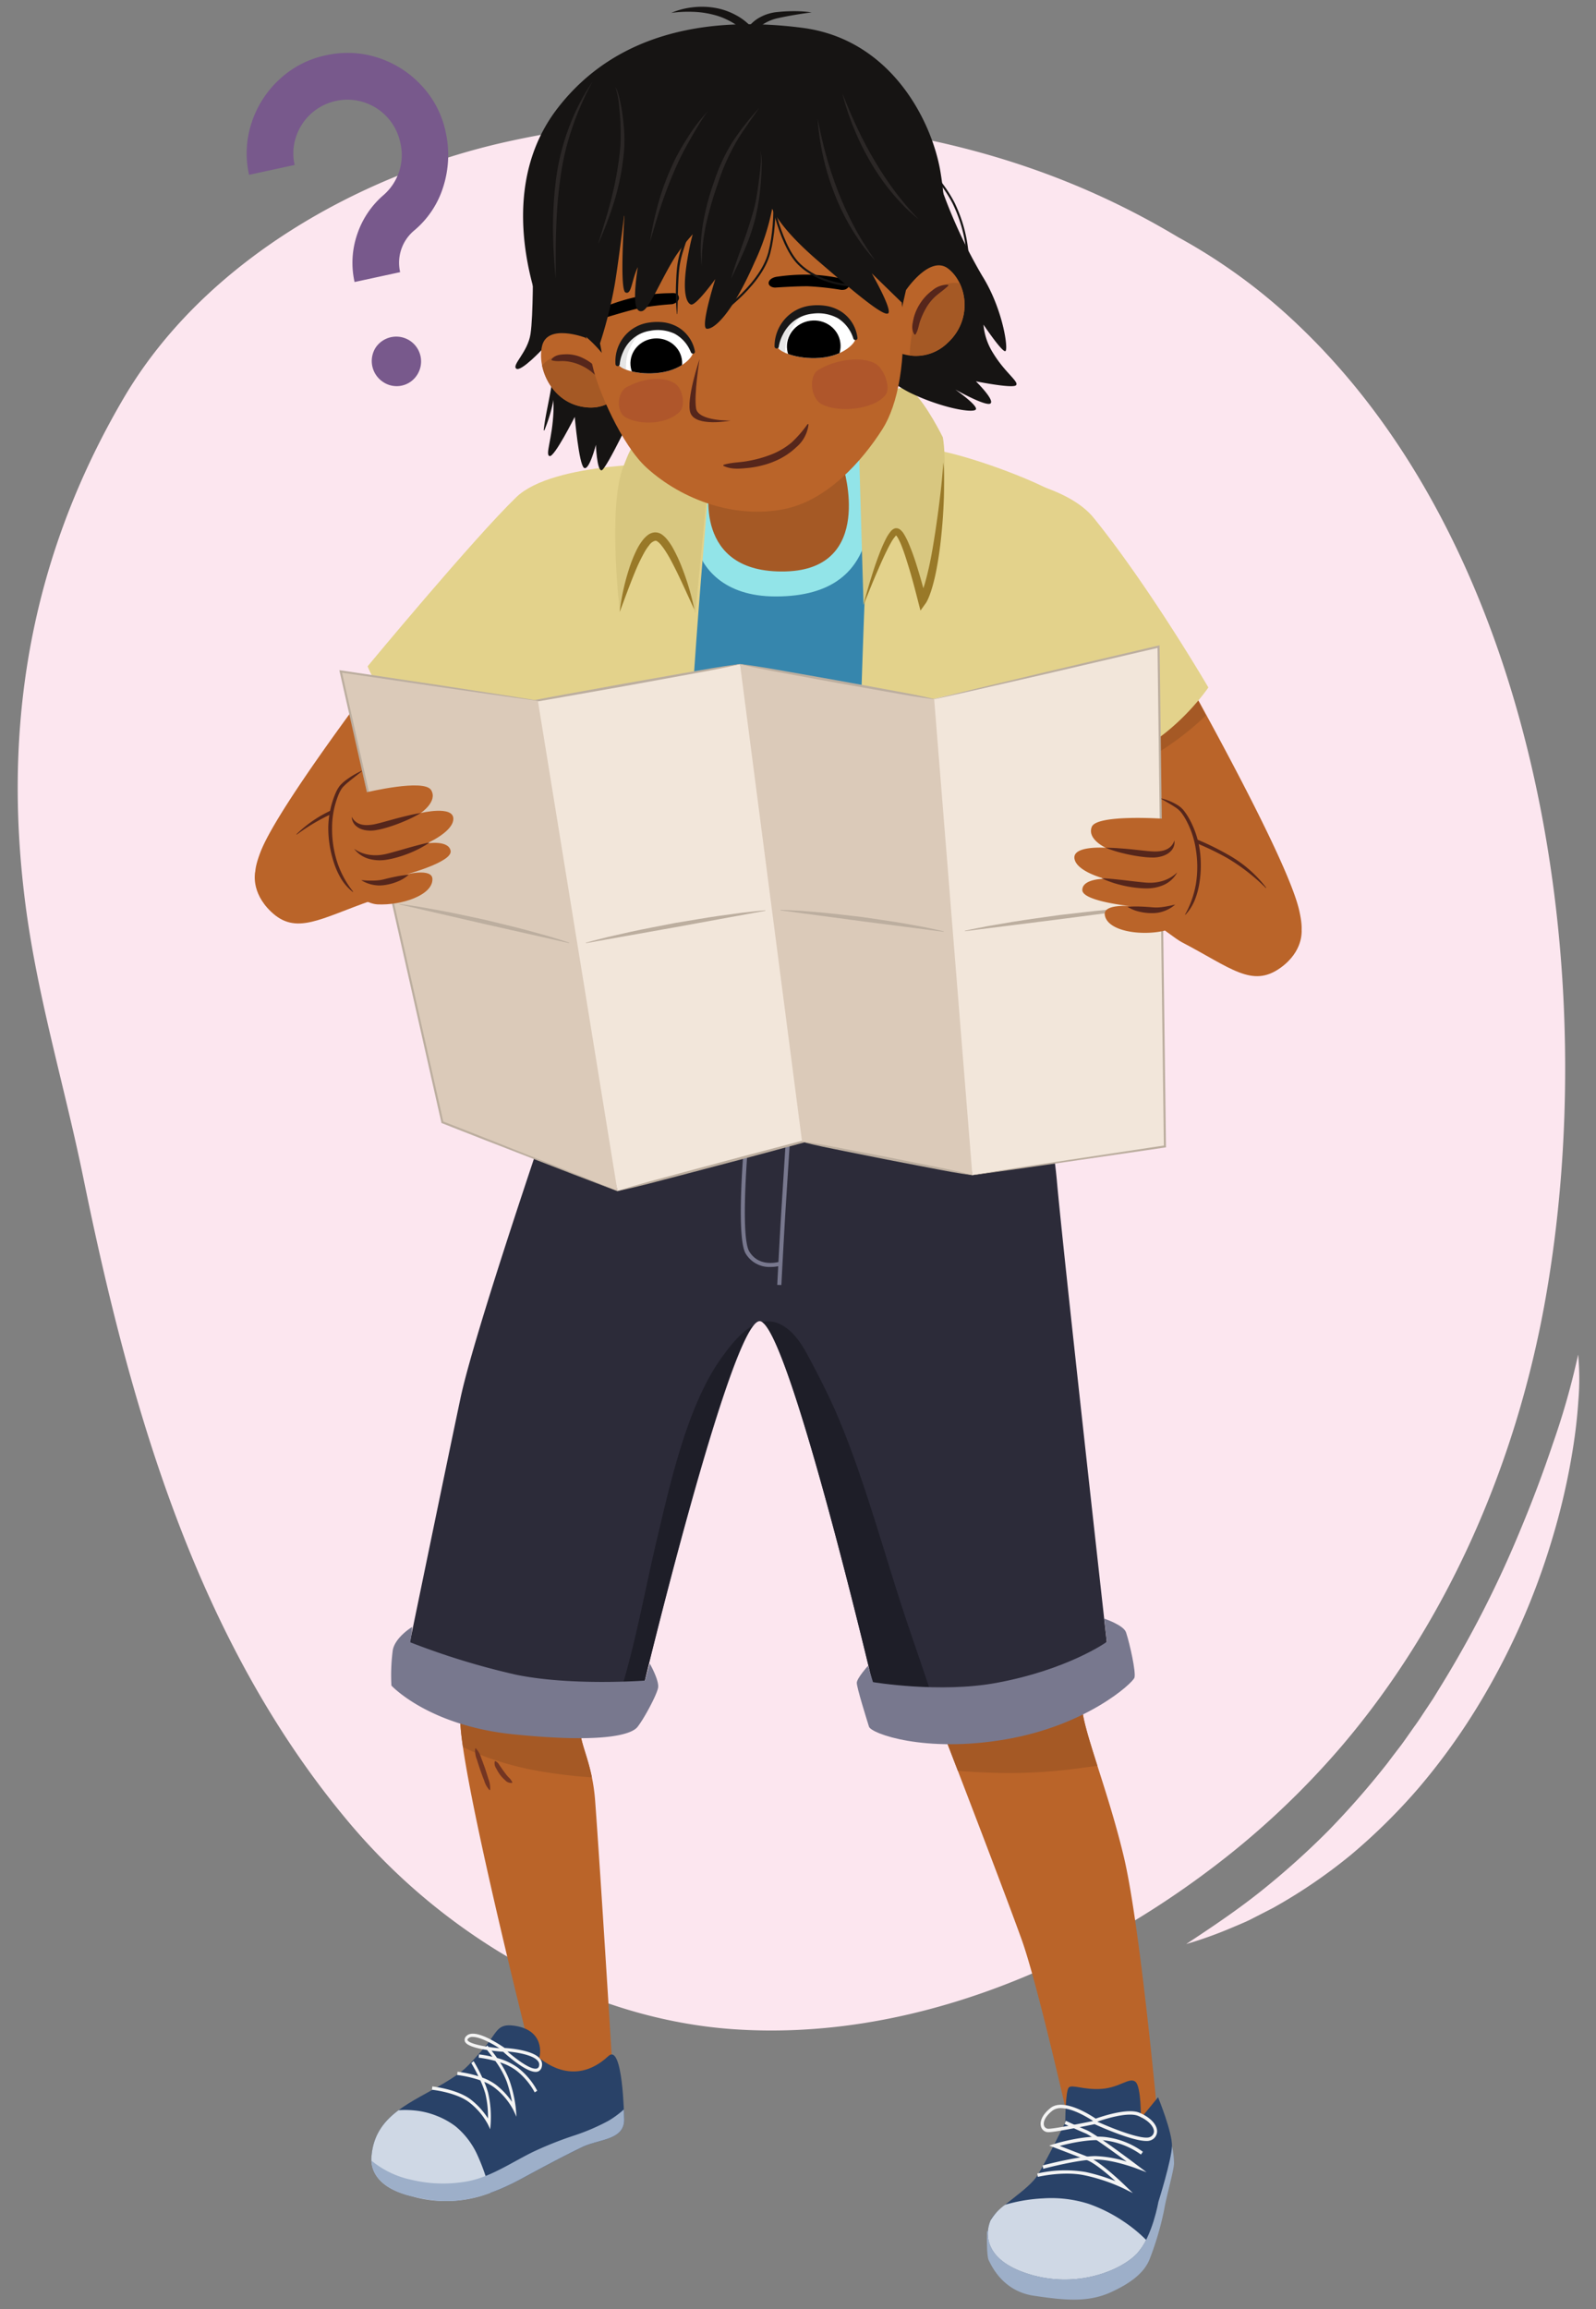 <svg xmlns="http://www.w3.org/2000/svg" xmlns:xlink="http://www.w3.org/1999/xlink" width="380" height="549.662" viewBox="0 0 380 549.662">
  <rect x="0" y="0" width="380" height="549.662" fill="#808080" stroke="none"/>
  <defs>
    <clipPath id="a">
      <path d="M203.662,80.485a8.771,8.771,0,0,0-9.594-6.789c-6.416.491-8.92,4.6-8.906,8.849,0,1.007,4.419,3.08,10.084,2.64S203.844,81.524,203.662,80.485Z" fill="#fff"/>
    </clipPath>
    <clipPath id="b">
      <path d="M164.965,83.727a8.559,8.559,0,0,0-9.678-5.992c-6.145.826-8.29,4.911-8,8.994.069.968,4.455,2.715,9.881,1.979S165.208,84.715,164.965,83.727Z" fill="#fff"/>
    </clipPath>
  </defs>
  <path d="M118.785,464.565c17.172,10.488,36.418,17.18,56.216,18.493,40.5,2.686,81.164-13.871,113.41-38.27a196.633,196.633,0,0,0,30.934-29.035c25.324-29.661,41.694-67.387,48.634-106.613,13.463-76.1-.969-175.979-58.137-231.035a135.455,135.455,0,0,0-29.366-21.662,187.019,187.019,0,0,0-35.755-16.63c-38.64-13.271-84.647-14.84-124.186-6.042-34.767,7.735-72,28.4-91.126,61.049C8.611,130.33.939,168.47,5.479,210.391q.135,1.238.28,2.472c2.721,23.169,9.469,44.943,14.088,67.536C31.031,335.1,46.8,390.521,82.9,433.594A147.251,147.251,0,0,0,118.785,464.565Z" fill="#fce6ef"/>
  <g>
    <g>
      <g>
        <path d="M67.689,216.188c5.581,5.462,9.81,1.764,19.048-4.544a114.408,114.408,0,0,0,20.47-18.374l23.419-32.3-18.76-28.545s-44.139,55.484-49.855,70.42C58.822,211.182,62.109,210.727,67.689,216.188Z" fill="#ba6429"/>
        <path d="M116.056,181.148c-1.316-.761-7.042-.46-8.3-1.338-7.854-5.461-13.391-19.6-14.27-23.453,13.748-19.146,28-36.128,28-36.128l17.895,27.229-23.232,33.589Z" fill="#a55925"/>
      </g>
      <path d="M97.316,195.3s-31.749,2.468-32.927,5.059c-1.546,3.4-3.614,7.211-3.614,7.211s-1.166,4.711,3.714,9.406c6,5.771,11.683,1.682,24.175-2.683,2.626-.917,17.794-9.8,17.794-9.8Z" fill="#ba6429"/>
      <path d="M114.646,184.255a73.818,73.818,0,0,1-11.291,3.135L91.9,189.757a65.723,65.723,0,0,0-11.16,3.2,47.279,47.279,0,0,0-10.081,5.708l-.072-.084a29.506,29.506,0,0,1,9.853-6.354,66.606,66.606,0,0,1,11.27-3.352c3.827-.808,7.669-1.473,11.483-2.261s7.583-1.713,11.423-2.463Z" fill="#56261b"/>
      <g>
        <g>
          <path d="M124.3,307.152s-15.7,87.154-14.667,103.51,17.694,81.782,17.694,81.782,2.844,6.261,8.631,5.3a20.05,20.05,0,0,0,9.887-5.143s-2.89-47.124-4.149-63.994c-.621-8.33-3.273-12.815-3.47-16.018-.384-6.264,29.96-97.729,29.96-97.729Z" fill="#ba6429"/>
          <path d="M110.226,415.866a58.89,58.89,0,0,0,5.846,2.488,74.4,74.4,0,0,0,12.592,3.288,121.022,121.022,0,0,0,12.269,1.445c-1.017-4.954-2.555-8.092-2.7-10.5-.384-6.264,29.96-97.729,29.96-97.729l-43.886-7.7s-15.7,87.154-14.667,103.51C109.725,412.059,109.929,413.823,110.226,415.866Z" fill="#a55925"/>
        </g>
        <g>
          <path d="M194.8,317.673s25.056,82.571,30.5,96.672c3.72,9.641,13.878,36.06,17.922,47.257s12.151,47.635,12.151,47.635a9.434,9.434,0,0,0,9.575,3.789c6.217-1.317,10.729-8.563,10.729-8.563s-4.174-45.938-8.084-62.406-10.111-31.045-9.977-36.314-13.664-89.775-13.664-89.775Z" fill="#ba6429"/>
          <path d="M228.063,421.531c3.419.261,6.844.446,10.276.5a121.735,121.735,0,0,0,18.653-1.125c1.431-.2,2.863-.384,4.295-.572-2.122-6.665-3.744-11.873-3.675-14.594.134-5.27-13.664-89.775-13.664-89.775l-49.149,1.7s25.056,82.571,30.5,96.672C226.01,416.2,226.963,418.669,228.063,421.531Z" fill="#a55925"/>
          <path d="M113.277,416.163a5.529,5.529,0,0,1,1.3,2.327c.327.813.617,1.637.913,2.46.272.831.547,1.661.791,2.5a5.84,5.84,0,0,1,.416,2.631l-.139.048a5.848,5.848,0,0,1-1.291-2.33c-.326-.812-.62-1.635-.917-2.458-.274-.83-.553-1.659-.8-2.5a5.543,5.543,0,0,1-.412-2.633Z" fill="#733522"/>
          <path d="M117.933,419.222c.672.283.853.781,1.169,1.22s.6.885.925,1.3a14.279,14.279,0,0,0,.966,1.226,3.9,3.9,0,0,1,.988,1.293l-.064.132a1.932,1.932,0,0,1-1.67-.655,7.938,7.938,0,0,1-1.19-1.28,10.172,10.172,0,0,1-.889-1.468,2.192,2.192,0,0,1-.369-1.708Z" fill="#733522"/>
        </g>
        <g>
          <path d="M105.828,495.809c4.665-2.815,5.151-3.523,8.957-7.774,3.708-4.14,3.329-6.461,7.7-5.83,7.274,1.046,6.185,7.06,5.878,7.634.208.022,7.921,7.556,16.485-.406,3.456-3.219,3.746,14.522,3.761,14.835.215,5.241-5.88,4.818-10.086,6.865-5.178,2.527-9.3,4.756-14.31,7.463-12.594,6.811-19.692,5.729-26.021,4.247-11.389-2.667-9.674-9.573-9.677-10.1C89.6,503.284,98.029,500.511,105.828,495.809Z" fill="#294268"/>
          <path d="M113.8,513.287a19,19,0,0,0-5.337-7.138,18.76,18.76,0,0,0-4.34-2.438,19.2,19.2,0,0,0-4.557-1.238,23.042,23.042,0,0,0-4.674-.16c-3.339,2.494-5.825,5.582-6.385,10.426,0,.531-1.712,7.438,9.677,10.1a29.421,29.421,0,0,0,18.557-.855A48.329,48.329,0,0,0,113.8,513.287Z" fill="#cfd8e5"/>
          <path d="M148.533,502.131a22.062,22.062,0,0,1-3.7,2.721,50.4,50.4,0,0,1-8.638,3.651,86.693,86.693,0,0,0-9.245,3.712c-5.157,2.515-10.046,5.975-15.628,7.02a32.422,32.422,0,0,1-13.368-.36,22.18,22.18,0,0,1-9.52-4.562c.1,2.327,1.393,6.571,9.759,8.53,6.329,1.482,13.427,2.564,26.021-4.247,5.008-2.707,9.132-4.936,14.31-7.463,4.206-2.047,10.3-1.624,10.086-6.865C148.6,504.2,148.586,503.372,148.533,502.131Z" fill="#9dafc9"/>
          <path d="M128.731,490.28c-1.465-2.315-7.715-2.73-8.568-2.776a31.725,31.725,0,0,0-3.751-2.237c-2.805-1.387-4.656-1.543-5.5-.464a1.128,1.128,0,0,0-.237,1.1c.364,1.073,2.928,1.716,5.3,2.085.309.377.754.936,1.255,1.611a27.176,27.176,0,0,0-3.178-.572l-.08.776a27.883,27.883,0,0,1,3.976.792,21.728,21.728,0,0,1,2.714,4.944,32.4,32.4,0,0,1,1.235,4.784,17.9,17.9,0,0,0-3.748-4.009,12.592,12.592,0,0,0-3.309-1.763c-.967-2.087-2-3.809-2.068-3.918l-.559.457c.014.023.831,1.382,1.687,3.134a27.416,27.416,0,0,0-4.968-1.069l-.08.775a27.392,27.392,0,0,1,5.511,1.275,22.352,22.352,0,0,1,1.186,3.139,22.766,22.766,0,0,1,.634,5.926,17.8,17.8,0,0,0-4.034-4.448c-3.2-2.5-8.973-3.133-9.217-3.159l-.081.775c.059.006,5.848.638,8.907,3.032a16.485,16.485,0,0,1,4.422,5.235l.54,1.14.1-1.312a25.456,25.456,0,0,0-.622-7.445,21.089,21.089,0,0,0-.9-2.521,10.915,10.915,0,0,1,2.467,1.395,16.485,16.485,0,0,1,4.423,5.235l.793,1.675-.158-1.916a30.521,30.521,0,0,0-1.523-6.72,20.3,20.3,0,0,0-2.243-4.307,12.912,12.912,0,0,1,3.828,1.906,16.49,16.49,0,0,1,4.423,5.235l.6-.387a16.9,16.9,0,0,0-4.628-5.5,14.834,14.834,0,0,0-4.928-2.3c-.474-.671-.929-1.27-1.309-1.753,1.2.155,2.245.239,2.765.275.846.777,5.324,4.784,7.723,4.784a1.622,1.622,0,0,0,.594-.1A1.524,1.524,0,0,0,129,491.94,2.105,2.105,0,0,0,128.731,490.28Zm-12.424-3.033c-.164-.2-.269-.318-.293-.345l-.228.263c-2.391-.4-4.277-.96-4.483-1.565-.01-.03-.036-.108.1-.284a1.389,1.389,0,0,1,1.153-.446c1.611,0,4.284,1.357,6.335,2.687C118.013,487.478,117.136,487.372,116.307,487.247Zm12.041,4.511a.755.755,0,0,1-.444.6c-1.409.554-5.123-2.314-7.085-4.026,2.25.192,6.369.851,7.361,2.42A1.264,1.264,0,0,1,128.348,491.758Z" fill="#f4f4f4"/>
        </g>
        <g>
          <path d="M235.01,531.167s-.17,5.767.406,6.876,3.234,7.321,10.71,8.43,13,1.652,18.495-.888c4.321-2,7.843-4.436,9.165-7.985a72.238,72.238,0,0,0,3.385-11.535c.5-3.106,2.305-9.317,2.357-11.091a19.642,19.642,0,0,0-.488-4.1Z" fill="#9dafc9"/>
          <path d="M253.636,505.214s.02-7.542.854-8.319,3.634.666,7.906.333,6.579-2.884,7.964-1.664,1.266,8.651,1.266,8.651l4.105-4.991s3.408,8.319,3.309,11.646-3.235,13.274-3.235,13.274-1.387,8.021-4.853,12.014-13.955,8.651-25.424,5.324-10.969-9.982-9.663-12.977,8.936-7.062,11.175-10.722S253.636,505.214,253.636,505.214Z" fill="#294268"/>
          <path d="M267.428,528.731a35.909,35.909,0,0,0-8.292-4.149,29.292,29.292,0,0,0-10.754-1.284,38.928,38.928,0,0,0-9.057,1.512,12.419,12.419,0,0,0-3.46,3.7c-1.306,3-1.807,9.649,9.663,12.977s21.957-1.331,25.424-5.324a14.689,14.689,0,0,0,1.934-2.977A34.559,34.559,0,0,0,267.428,528.731Z" fill="#cfd8e5"/>
          <g>
            <path d="M269.731,522.039l-2.3-1.148a42.851,42.851,0,0,0-9.163-3.077c-5.108-1.081-11.1.352-11.157.366l-.139-.794a29.653,29.653,0,0,1,11.461-.372,44.483,44.483,0,0,1,7.16,2.191c-1.9-1.713-4.9-4.261-6.666-4.957-2.774-1.1-7.97-3.084-8.022-3.1l-1.1-.419,1.137-.357c.321-.1,7.922-2.457,12.994-1.564a18.822,18.822,0,0,1,8.179,3.4l-.46.657a18.5,18.5,0,0,0-7.86-3.254c-3.752-.659-9.124.576-11.482,1.206,1.7.653,4.906,1.886,6.884,2.667,2.84,1.122,8.41,6.5,8.646,6.73Z" fill="#f4f4f4"/>
            <path d="M272.99,517.084l-2.613-.985c-.054-.021-5.478-2.049-9.56-2.049-4.1,0-12.342,2.185-12.424,2.206l-.155-.79c.342-.091,8.411-2.23,12.6-2.23a28.239,28.239,0,0,1,7.431,1.309c-2.977-2.2-8.354-6.117-9.837-6.732-2.123-.88-4.929-2.212-4.957-2.225l.316-.749c.028.014,2.819,1.338,4.925,2.212,2.154.893,11.607,8.022,12.008,8.325Z" fill="#f4f4f4"/>
            <path d="M272.953,509.636c-3.413,0-10.988-3.386-12.333-4-1.1.228-9.287,1.907-10.976,1.907a1.789,1.789,0,0,1-1.791-1.363c-.365-1.34.488-2.985,2.281-4.4,3.134-2.472,9.646,1.787,10.746,2.541,1.155-.418,7.527-2.621,10.409-1.411,2.547,1.068,4.2,2.8,4.208,4.42a2.3,2.3,0,0,1-1.4,2.1A2.61,2.61,0,0,1,272.953,509.636Zm-11.692-4.6c4.36,1.967,10.994,4.441,12.544,3.654a1.468,1.468,0,0,0,.947-1.328c-.006-1.056-1.168-2.607-3.749-3.691C268.5,502.622,262.705,504.529,261.261,505.036Zm-8.664-3.219a3.214,3.214,0,0,0-2.04.618c-1.784,1.408-2.2,2.726-1.989,3.491a1.072,1.072,0,0,0,1.1.8c1.514,0,8.915-1.5,10.6-1.845C259.138,504.136,255.4,501.817,252.6,501.817Z" fill="#f4f4f4"/>
          </g>
        </g>
        <path d="M136.168,249.246s-22.708,65.46-26.553,83.689-12.69,61.214-12.69,61.214,9.836,7.457,28.2,9.114,27.611,0,27.611,0,21.556-89.594,28.227-88.765S208,401.606,208,401.606s12.369,6.629,29.217,2.486,26.3-13.258,26.3-13.258-10.646-95.186-11.911-110.1a128.8,128.8,0,0,0-5.924-28.173s-35.3,5.8-65.4,4.972S136.168,249.246,136.168,249.246Z" fill="#2c2b39"/>
        <path d="M215.517,384.822c-5.225-15.7-10.747-36.524-17.755-51.478-1.716-3.663-3.564-7.246-5.483-10.8-1.558-2.883-3.536-5.873-6.522-7.322a6.4,6.4,0,0,0-4.306-.527C188.57,319.065,208,401.606,208,401.606a39.876,39.876,0,0,0,14.4,3.7C220.206,398.422,217.777,391.613,215.517,384.822Z" fill="#1e1e28"/>
        <path d="M171.734,323.289c-8.112,11.287-12.207,29.973-15.4,43.472-2.919,12.35-5.1,24.94-8.925,37.039a51.768,51.768,0,0,0,5.323-.537s18.715-78.449,26.665-87.785C176.271,317.138,173.622,320.661,171.734,323.289Z" fill="#1e1e28"/>
        <path d="M98.134,387.275s-4,2.389-4.611,5.493a45.379,45.379,0,0,0-.325,8.47s8.75,9.532,29.061,11.6,27.915.3,29.538-1.773,4.535-7.538,4.883-9.275-1.979-5.8-1.979-5.8l-1.134,4.051s-17.433,1.327-30.676-1.388a175.912,175.912,0,0,1-25.228-7.727A32.781,32.781,0,0,0,98.134,387.275Z" fill="#78788e"/>
        <path d="M206.655,396.542l1.2,3.867s15.811,2.681,29.373.184c17.006-3.13,26.3-9.759,26.3-9.759l-.593-5.524s4.6,1.522,5.172,3.267c.906,2.754,2.4,9.482,2,10.771s-11.4,11.373-30.638,14.687-32.057-1.367-32.57-3.025-2.934-9.342-2.9-10.447S206.655,396.542,206.655,396.542Z" fill="#78788e"/>
        <path d="M187.528,264.644l-1.416,22.332c-.26,4.108-.556,9.472-.768,13.434-.952.236-4.854.95-6.943-2.509-2.444-4.049.055-30.7.433-32.905l-.971-.138c-.226,1.315-3.013,29.085-.311,33.56a6.573,6.573,0,0,0,5.916,3.169,9.462,9.462,0,0,0,1.823-.178c-.138,2.607-.23,4.4-.232,4.449l.984.023c.006-.114.587-11.514,1.053-18.87l1.416-22.332Z" fill="#78788e"/>
      </g>
      <g>
        <path d="M301.8,229.148c-6.312,4.6-9.961.327-18.191-7.251a114.4,114.4,0,0,1-17.6-21.141l-18.5-35.342L270.2,139.882s35.651,61.283,39.148,76.889C311.3,225.476,308.114,224.55,301.8,229.148Z" fill="#ba6429"/>
        <path d="M259.011,187.482c1.412-.563,2.492-.561,3.868-1.248,8.561-4.267,17.01-8.914,24.21-15.9C276.254,149.4,262.5,126.251,262.5,126.251l-21.689,24.522,18.131,36.6Z" fill="#a55925"/>
      </g>
      <path d="M160.329,110.381s-28.543-.611-37.424,7.987c-10.228,9.9-35.369,40.23-35.369,40.23s1.408,4.7,9.758,13.635c5.549,5.935,24.414,8.915,24.414,8.915s21.865-24.843,26.461-33.392C157.178,131,160.329,110.381,160.329,110.381Z" fill="#e3d28b"/>
      <path d="M227.017,111.967s25.072,1.036,33.4,11.326c13.413,16.578,27.29,40.352,27.29,40.352s-6.675,9.933-17.179,15.336a101.541,101.541,0,0,1-15.963,6.514s-11.708-29.113-16.947-41.9A269.46,269.46,0,0,1,227.017,111.967Z" fill="#e3d28b"/>
      <g>
        <path d="M158.8,116.24s-10.97,30.343-15.016,54.23-5.986,78.793-5.986,78.793-6.541,9.554,8.855,14.871c18.714,6.463,41.8,6.188,49.251,5.849,11.675-.532,30.056-3.773,41.929-10.1,12.966-6.912,10.034-11.17,10.034-11.17s-12.421-110.868-15.518-120.552-21.838-28.7-21.838-28.7Z" fill="#3686ad"/>
        <g>
          <path d="M165.76,130.02c1.455,5.019,6.36,11.962,18.917,11.962,13.448,0,20.057-5.918,22-15.614,2.2-10.954-.918-21.25-10.8-22.163-7.638-.7-16.061-1.961-24.986,5.931S164.3,125,165.76,130.02Z" fill="#92e4e8"/>
          <path d="M168.957,115.559s-4.214,21.067,18.112,20.464c21.324-.575,13.731-24.759,13.731-24.759Z" fill="#a55925"/>
        </g>
        <path d="M141.672,120.766s-9.2,60.709-16.594,113.941c-2.765,19.912-7.422,23.909-7.422,23.909s-1.906,4.717,10.188,8.347c13.312,4,29.868,4.978,29.868,4.978s4.425-32.256,5.531-72.633c1.043-38.062,6.6-95.1,6.6-95.1Z" fill="#e3d28b"/>
        <g>
          <path d="M156.844,102.365c-6.213,3.722-5.831,2.011-8.436,8.718-3.79,9.759-.828,34.533-.828,34.533s3.712-18.3,8.586-17.834,9.379,18.352,9.379,18.352l3.706-37.93S163.057,98.643,156.844,102.365Z" fill="#d8c780"/>
          <path d="M147.548,145.666a53.045,53.045,0,0,1,2.155-10.022,33.265,33.265,0,0,1,1.926-4.842,13.9,13.9,0,0,1,1.46-2.3,6.49,6.49,0,0,1,1.059-1.065,3.171,3.171,0,0,1,1.664-.7,2.76,2.76,0,0,1,1.837.537,6.069,6.069,0,0,1,1.106,1.041,13.775,13.775,0,0,1,1.52,2.247,37.03,37.03,0,0,1,2.17,4.717,60.243,60.243,0,0,1,2.88,9.829c-1.443-3.093-2.813-6.192-4.29-9.211-.757-1.5-1.5-3-2.374-4.381a15.837,15.837,0,0,0-1.379-1.928,4.152,4.152,0,0,0-.749-.69.749.749,0,0,0-.545-.176,2.558,2.558,0,0,0-1.384,1.017,12.733,12.733,0,0,0-1.3,1.963,43.066,43.066,0,0,0-2.128,4.484C149.9,139.286,148.753,142.471,147.548,145.666Z" fill="#997928"/>
        </g>
        <g>
          <g>
            <path d="M207.015,115.547s-3.536,75-2.691,106.169c1.143,42.179.955,52.99.955,52.99s20.446-2.9,31.889-5.885c9.079-2.369,12.847-9.525,20.821-10.411,0,0,2.879-.886-3.686-21.4-7.04-22-3.883-47.641-4.167-67.455-.256-17.849,6.832-45.851,2.711-51-1.859-2.323-18.7-9.133-28.94-11.213a54.324,54.324,0,0,0-15.862-.4Z" fill="#e3d28b"/>
            <polygon points="207.783 169.733 240.269 166.49 241.377 171.806 225.376 177.976 207.621 175.464 207.783 169.733" fill="#c4b470"/>
          </g>
          <g>
            <path d="M205.6,143.994s5.306-17.839,7.876-17.44,6.119,16.489,6.119,16.489,4.044-12.437,4.928-22.883c.977-11.568-.051-16.092-.051-16.092s-3.86-7.83-7.055-10.7-7.784.973-10.7,5.109c-1.952,2.765-2.19,8.757-2.19,8.757Z" fill="#d8c780"/>
            <path d="M205.6,143.994c.734-3.024,1.658-5.992,2.611-8.96.508-1.474,1.035-2.942,1.631-4.4.3-.726.626-1.445.987-2.162a9.643,9.643,0,0,1,1.383-2.144l.316-.275A2.505,2.505,0,0,1,213,125.8a1.432,1.432,0,0,1,1.275.24,3.843,3.843,0,0,1,.97,1.126,16.666,16.666,0,0,1,1.108,2.194c.628,1.468,1.161,2.944,1.65,4.433.951,2.987,1.813,5.974,2.551,9.017l-1.74-.38c-.02.025.04-.06.067-.11l.105-.188c.072-.126.137-.279.207-.417.133-.293.258-.6.376-.908.233-.625.447-1.267.636-1.922.378-1.31.71-2.647,1.006-4,.6-2.7,1.037-5.446,1.468-8.2.411-2.758.8-5.523,1.122-8.3.354-2.75.615-5.61.808-8.3.124,1.3.159,2.776.164,4.157q.012,2.108-.04,4.216c-.093,2.809-.268,5.617-.553,8.416-.263,2.8-.631,5.6-1.156,8.385q-.374,2.094-.957,4.167-.288,1.038-.662,2.071c-.127.344-.265.69-.417,1.036-.085.176-.157.346-.255.526a4.314,4.314,0,0,1-.365.6l-1.21,1.688-.53-2.068c-.761-2.976-1.539-5.975-2.455-8.9-.454-1.465-.915-2.93-1.468-4.331a15.156,15.156,0,0,0-.92-1.987,2.979,2.979,0,0,0-.486-.669c-.088-.082.067.052.2-.031-.007.022,0,0-.034.019a1.271,1.271,0,0,1-.13.1,8.44,8.44,0,0,0-1.2,1.706c-.374.649-.721,1.328-1.056,2.016-.682,1.372-1.309,2.784-1.917,4.2C207.9,138.224,206.78,141.117,205.6,143.994Z" fill="#997928"/>
          </g>
        </g>
      </g>
      <path d="M275.507,204.2s31.059,7.034,31.85,9.767c1.038,3.587,2.532,7.658,2.532,7.658s.473,4.83-5.034,8.77c-6.771,4.843-11.8-.025-23.533-6.15-2.466-1.288-16.19-12.269-16.19-12.269Z" fill="#ba6429"/>
      <path d="M260,190.66c3.691,1.3,7.281,2.771,10.948,4.09s7.364,2.545,11.035,3.9a66.657,66.657,0,0,1,10.667,4.947,29.5,29.5,0,0,1,8.83,7.712l-.083.073a47.356,47.356,0,0,0-9.15-7.107,65.805,65.805,0,0,0-10.58-4.779l-10.993-4a73.981,73.981,0,0,1-10.72-4.735Z" fill="#56261b"/>
      <g>
        <path d="M126.886,62.683s.1,12.43-.571,16.807-4.492,7.35-3.408,8.254,6.314-4.7,6.314-4.7,2.829,8.058,2.563,14.8-2.066,10.443-.917,10.724,5.976-9.333,5.976-9.333.992,11.323,2.209,12.131,2.827-5.476,2.827-5.476.237,5.981,1.313,6.076,8.434-15.628,8.434-15.628Z" fill="#161413"/>
        <path d="M223.75,43.625a121.454,121.454,0,0,0,10.086,22c5.012,7.966,6.337,17.783,5.511,17.968s-5.186-6.311-5.186-6.311a15.136,15.136,0,0,0,2.373,6.9c2.833,4.607,6.193,6.723,5.366,7.533s-9.543-.943-9.543-.943,4.5,4.409,3.48,5.259-8.394-3.313-8.394-3.313,5.628,3.924,4.871,4.787-8.144-.391-15.643-4.019a26.935,26.935,0,0,1-10.023-8.673Z" fill="#161413"/>
        <path d="M131.325,69.191a34.781,34.781,0,0,1,1.578,8.3,54.363,54.363,0,0,1,.281,8.48,72.054,72.054,0,0,1-1.257,8.384,37.148,37.148,0,0,1-2.331,8.113l-.142-.04c.3-2.816.936-5.525,1.44-8.27a71.216,71.216,0,0,0,1.088-8.257,63.13,63.13,0,0,0-.157-8.314c-.2-2.783-.639-5.53-.644-8.366Z" fill="#161413"/>
        <g>
          <path d="M139.321,80.364s-8.992-3.423-10.26,1.991,2.418,13.713,10.37,14.583,10.407-6.879,10.407-6.879Z" fill="#ba6429"/>
          <path d="M129.073,87.011a7.238,7.238,0,0,1,2.185-1.755,6.425,6.425,0,0,1,2.491-.69,8.19,8.19,0,0,1,2.928.389,15.115,15.115,0,0,1,3.393,1.481,19.406,19.406,0,0,1,3,2.233,36.716,36.716,0,0,1,4.589,5.105,9.089,9.089,0,0,1-8.229,3.164C133.559,96.3,130.016,91.6,129.073,87.011Z" fill="#a55925"/>
          <path d="M143.475,90.567a24.094,24.094,0,0,1-2.719-2.13,12.83,12.83,0,0,0-2.86-1.655,11.352,11.352,0,0,0-3.114-.791,9.344,9.344,0,0,0-1.631-.022,6.373,6.373,0,0,1-1.781-.194l-.086-.2c.908-1.188,2.315-1.2,3.571-1.246a8.8,8.8,0,0,1,3.763.821,12.637,12.637,0,0,1,3.147,2.095,4.93,4.93,0,0,1,1.905,3.221Z" fill="#56261b"/>
        </g>
        <g>
          <path d="M215.707,69.066s5.67-8.422,10.012-5.151,6.159,11.936-.151,17.753a10.936,10.936,0,0,1-13.074,1.55Z" fill="#ba6429"/>
          <path d="M228.505,67.443a7.971,7.971,0,0,0-2.932.09,7.713,7.713,0,0,0-2.554,1.094,9.687,9.687,0,0,0-2.282,2.194,16.9,16.9,0,0,0-2.027,3.321,20.318,20.318,0,0,0-1.237,3.636,35.858,35.858,0,0,0-.876,6.836,10.589,10.589,0,0,0,8.971-2.946A12.089,12.089,0,0,0,228.505,67.443Z" fill="#a55925"/>
          <path d="M225.794,68c-.964.93-1.917,1.577-2.828,2.335a11.547,11.547,0,0,0-2.269,2.653,17.913,17.913,0,0,0-1.527,3.18c-.456,1.124-.451,2.239-1.2,3.463l-.219.025c-.908-1.293-.458-2.7-.2-3.981a11.756,11.756,0,0,1,1.659-3.641A11.513,11.513,0,0,1,222,69.117a5.472,5.472,0,0,1,3.731-1.331Z" fill="#56261b"/>
        </g>
        <path d="M137.116,55.785c-1.59,8.825,2.758,25.7,3.95,31.234s6.922,18.956,12.98,24.405c8.573,7.713,20.982,12.022,32.516,9.792,10.294-1.989,18.658-11.393,23.545-19.072,3.663-5.756,5.8-16.448,4.6-30.12-.5-5.719-9.735-32.045-12.53-35.978s-18.154-12.122-37.831-7.425S138.706,46.96,137.116,55.785Z" fill="#ba6429"/>
        <g>
          <path d="M208.62,86.684c-3-1.963-9.464-1.22-13.562,1.259-2.585,1.2-2.2,6.853.648,8.308,3.952,2.021,12.21,1.311,15.083-2.163C212.2,92.38,210.568,87.96,208.62,86.684Z" fill="#af562b"/>
          <path d="M160.784,91.348c-2.675-1.819-7.235-1.447-11.289.648-2.53,1-3.011,6.045-.442,7.408,3.568,1.894,9.816,1.6,12.793-1.412C163.31,96.512,162.523,92.529,160.784,91.348Z" fill="#af562b"/>
          <path d="M166.567,85.466s-1.4,8.632-.826,11.791c.546,3.019,8.239,2.866,8.239,2.866s-8.332,1.615-9.587-1.822C163.268,95.219,166.567,85.466,166.567,85.466Z" fill="#56261b"/>
        </g>
        <g>
          <g>
            <path d="M203.662,80.485a8.771,8.771,0,0,0-9.594-6.789c-6.416.491-8.92,4.6-8.906,8.849,0,1.007,4.419,3.08,10.084,2.64S203.844,81.524,203.662,80.485Z" fill="#fff"/>
            <g clip-path="url(#a)">
              <ellipse cx="193.752" cy="82.422" rx="6.39" ry="6.13" transform="translate(-9.493 27.427) rotate(-7.904)"/>
              <path d="M183.663,84.756a20.352,20.352,0,0,1,.571-2.781c.009-.044.012-.089.021-.132a14.262,14.262,0,0,1,2.243-5.382,11.277,11.277,0,0,1,4.75-3.879,11.573,11.573,0,0,1,4.242-1.426c.571-.071.652.715.172.906l-.017.008c.039.007.078.01.117.018a.466.466,0,0,1-.086.92,9.816,9.816,0,0,0-4.227,1.648,14.548,14.548,0,0,0-2.9,3.46,15.4,15.4,0,0,0-1.081,2.2,14.843,14.843,0,0,0-.437,2.1,18.473,18.473,0,0,0-.149,2.362,8.489,8.489,0,0,1-.042,2.753,1.451,1.451,0,0,1-1.136,1.043,1.578,1.578,0,0,1-1.2-.282,1.226,1.226,0,0,1-.734-.621A5.01,5.01,0,0,1,183.663,84.756Z" opacity="0.1"/>
            </g>
          </g>
          <path d="M203.163,80.544a8.758,8.758,0,0,0-3.682-4.8,9.821,9.821,0,0,0-5.978-1.079,8.71,8.71,0,0,0-5.354,2.515,9.5,9.5,0,0,0-1.754,2.464,9.632,9.632,0,0,0-.976,2.906l0,.022a.484.484,0,0,1-.58.381.513.513,0,0,1-.424-.486A9.806,9.806,0,0,1,186.8,76.03a9.651,9.651,0,0,1,6.4-3.3,13.244,13.244,0,0,1,3.719.123,9.529,9.529,0,0,1,3.546,1.438,8.629,8.629,0,0,1,2.552,2.746,8.811,8.811,0,0,1,1.142,3.391.47.47,0,0,1-.451.514.525.525,0,0,1-.533-.354Z" fill="#191818"/>
        </g>
        <g>
          <g>
            <path d="M164.965,83.727a8.559,8.559,0,0,0-9.678-5.992c-6.145.826-8.29,4.911-8,8.994.069.968,4.455,2.715,9.881,1.979S165.208,84.715,164.965,83.727Z" fill="#fff"/>
            <g clip-path="url(#b)">
              <ellipse cx="156.259" cy="86.459" rx="6.158" ry="5.907" transform="translate(-6.226 12.359) rotate(-4.441)"/>
              <path d="M145.986,88.936a19.579,19.579,0,0,1,.37-2.7c0-.043,0-.086.011-.128a13.578,13.578,0,0,1,1.811-5.3,10.711,10.711,0,0,1,4.322-3.989,11.074,11.074,0,0,1,3.992-1.605c.545-.1.674.651.224.861l-.016.009c.038,0,.075,0,.114.01a.448.448,0,0,1-.023.889,9.4,9.4,0,0,0-3.964,1.817,13.83,13.83,0,0,0-2.567,3.485,14.523,14.523,0,0,0-.9,2.177,14.019,14.019,0,0,0-.285,2.041,17.475,17.475,0,0,0,.01,2.277,8.182,8.182,0,0,1,.138,2.648A1.379,1.379,0,0,1,148.2,92.5a1.539,1.539,0,0,1-1.17-.2,1.2,1.2,0,0,1-.747-.557A4.828,4.828,0,0,1,145.986,88.936Z" opacity="0.1"/>
            </g>
          </g>
          <path d="M164.474,83.816a8.52,8.52,0,0,0-3.862-4.385,9.537,9.537,0,0,0-5.787-.7,8.306,8.306,0,0,0-4.975,2.68,8.964,8.964,0,0,0-1.538,2.456,9.2,9.2,0,0,0-.763,2.849l0,.023a.478.478,0,0,1-.553.413.52.52,0,0,1-.452-.462,9.366,9.366,0,0,1,1.9-6.364,9.228,9.228,0,0,1,5.961-3.52,12.844,12.844,0,0,1,3.577-.083,9.281,9.281,0,0,1,3.5,1.184,8.522,8.522,0,0,1,3.975,5.728.464.464,0,0,1-.4.548.528.528,0,0,1-.559-.32Z" fill="#191818"/>
        </g>
        <path d="M200.664,69a1.66,1.66,0,0,0,1.571-1.092c.114-.642.018-1.3-1.611-1.527a39.888,39.888,0,0,0-7.786-1,46.474,46.474,0,0,0-7.63.462c-1.292.13-2.077.753-2.189,1.395s.567,1.19,1.514,1.222c0,0,4.962-.347,7.875-.317a68.439,68.439,0,0,1,7.907.863A2.868,2.868,0,0,0,200.664,69Z"/>
        <path d="M160.372,72.318c.762-.262,1.3-.851,1.258-1.418-.05-.648-.307-1.267-1.947-1.112a40.149,40.149,0,0,0-7.821.816,46.216,46.216,0,0,0-7.307,2.193c-1.225.422-1.833,1.206-1.783,1.854s.847,1.024,1.777.838c0,0,4.74-1.471,7.581-2.108a68.72,68.72,0,0,1,7.905-.973A2.521,2.521,0,0,0,160.372,72.318Z"/>
        <g>
          <path d="M223.894,40.767C221.869,28.908,212.242,9.388,191.08,6.629s-43.856.439-58.29,19.089c-17.308,22.364-2,53.2-2,53.2s4.86-1.555,8.018.666a30.655,30.655,0,0,1,4.477,4.421l-.425-2.279a104.429,104.429,0,0,0,3.425-13.544c.672-3.639,2.04-14.529,2.32-16.783l.058-.018s-1.212,17.6.259,18.235,1.378-2.707,2.935-6.037c-1.242,8.241-.619,10.889,1.054,10.468s4.479-7.618,7.978-13.113a45.494,45.494,0,0,1,4.048-5.166c-.193.693-.375,1.4-.532,2.124-2.415,11.145-1.06,14.155.093,14.587s5.816-6.047,5.816-6.047S166.6,78.076,168.28,78.255s5.9-3.352,11.365-15.8a53.715,53.715,0,0,0,4.2-12.763c2.022,4.147,6.6,8.668,10.839,12.335,9.067,7.841,15.747,13.394,16.79,12.557s-3.91-9.518-3.91-9.518l7.152,6.96s1.315-5.5,3.227-7.15,6.592-2.269,6.592-2.269A79.429,79.429,0,0,0,223.894,40.767Z" fill="#161413"/>
          <path d="M183.959,40.917s1.4,10.849-.791,19.238-13.513,15.686-13.513,15.686" fill="none" stroke="#161413" stroke-miterlimit="10" stroke-width="0.5"/>
          <path d="M183.069,44.468s2.269,13.5,7.09,18.31,12.076,5.13,12.076,5.13" fill="none" stroke="#161413" stroke-miterlimit="10" stroke-width="0.5"/>
          <path d="M168.382,45.754a7.72,7.72,0,0,0-.913,1.628l-.782,1.726c-.5,1.164-1.018,2.317-1.483,3.5-.952,2.346-1.815,4.731-2.548,7.146A22.864,22.864,0,0,0,161.8,63.4c-.157,1.248-.244,2.51-.3,3.773-.113,2.529-.11,5.062-.25,7.6l-.074,0a51.382,51.382,0,0,1-.2-7.627c.048-1.274.122-2.547.269-3.82a23.534,23.534,0,0,1,.838-3.761c.76-2.438,1.656-4.823,2.635-7.173.491-1.174.99-2.346,1.555-3.489.283-.571.57-1.141.9-1.689a5.363,5.363,0,0,1,1.174-1.534Z" fill="#161413"/>
        </g>
        <path d="M159.822,3.07a17.706,17.706,0,0,1,4.99-1.317,18.684,18.684,0,0,1,5.251.088,16.091,16.091,0,0,1,5.062,1.708,13.853,13.853,0,0,1,4.252,3.427l-1.641.126a8.589,8.589,0,0,1,3.3-3.03,10.677,10.677,0,0,1,4.111-1.212,37.426,37.426,0,0,1,4.056-.2,27.126,27.126,0,0,1,4.038.293c-2.67.342-5.288.778-7.868,1.335a10.749,10.749,0,0,0-3.439,1.333,8.581,8.581,0,0,0-1.409,1.112,6.274,6.274,0,0,0-1.069,1.294l-.717,1.246-.924-1.12a12.248,12.248,0,0,0-1.665-1.573,14.979,14.979,0,0,0-1.967-1.34A21.84,21.84,0,0,0,172.029,4.2a17.767,17.767,0,0,0-2.3-.728,22.228,22.228,0,0,0-4.868-.662A29.931,29.931,0,0,0,159.822,3.07Z" fill="#161413"/>
        <path d="M216.252,35.591s6.965,5.351,10.784,12.737a34.2,34.2,0,0,1,3.31,18.106" fill="none" stroke="#161413" stroke-miterlimit="10" stroke-width="0.5"/>
        <path d="M172.245,110.657c2.011-.63,3.924-.546,5.847-.926a29.2,29.2,0,0,0,5.563-1.546,17.51,17.51,0,0,0,4.871-2.895,28.653,28.653,0,0,0,3.769-4.352l.212.058a8.3,8.3,0,0,1-2.913,5.455,16.936,16.936,0,0,1-5.267,3.388,19.437,19.437,0,0,1-2.954.97,21.226,21.226,0,0,1-3.043.559c-2.03.19-4.137.473-6.11-.492Z" fill="#56261b"/>
      </g>
      <g>
        <path d="M194.677,28.275c.6,3.022,1.261,6.016,2.089,8.962a89.209,89.209,0,0,0,2.914,8.684,78.333,78.333,0,0,0,3.846,8.305c.716,1.349,1.494,2.667,2.31,3.963.4.655.827,1.289,1.241,1.937l1.31,1.9c-1.049-1.128-2.018-2.331-2.956-3.559q-1.359-1.877-2.573-3.858a55.073,55.073,0,0,1-4.107-8.319,60.406,60.406,0,0,1-2.728-8.863A57.617,57.617,0,0,1,194.677,28.275Z" fill="#2b2726"/>
        <path d="M200.563,22.229c1.1,2.741,2.23,5.456,3.486,8.108s2.6,5.253,4.1,7.771a80.949,80.949,0,0,0,4.836,7.322c.864,1.183,1.786,2.323,2.742,3.437.46.573.964,1.108,1.445,1.665l1.508,1.618a43.62,43.62,0,0,1-3.313-2.95q-1.557-1.586-2.987-3.294a54.937,54.937,0,0,1-5.093-7.292,62.448,62.448,0,0,1-3.936-7.969A60.547,60.547,0,0,1,200.563,22.229Z" fill="#2b2726"/>
        <path d="M181.044,35.888a14.211,14.211,0,0,1,.3,3.933c-.032,1.319-.1,2.637-.219,3.95a53.228,53.228,0,0,1-1.208,7.839,47.548,47.548,0,0,1-2.509,7.524c-1.04,2.426-2.149,4.8-3.319,7.168.688-2.55,1.6-5.029,2.486-7.494s1.745-4.92,2.466-7.43a35.477,35.477,0,0,0,.953-3.786c.234-1.285.431-2.582.6-3.88s.344-2.6.452-3.906A16.15,16.15,0,0,0,181.044,35.888Z" fill="#2b2726"/>
        <path d="M146.526,20.674a9.39,9.39,0,0,1,.837,2.26c.21.778.38,1.565.534,2.355.28,1.585.48,3.183.621,4.789a38,38,0,0,1,.127,4.847c-.086,1.641-.306,3.212-.527,4.816a57.912,57.912,0,0,1-2.244,9.392,92.118,92.118,0,0,1-3.471,8.975l1.393-4.6c.471-1.528.934-3.056,1.34-4.6a81.092,81.092,0,0,0,1.994-9.322c.235-1.562.46-3.166.572-4.72.113-1.571.086-3.16.051-4.749s-.16-3.179-.338-4.762A20.158,20.158,0,0,0,146.526,20.674Z" fill="#2b2726"/>
        <path d="M168.533,26.475a34.062,34.062,0,0,0-2.361,3.566q-1.12,1.82-2.156,3.69a66.713,66.713,0,0,0-3.747,7.636c-1.122,2.613-2.1,5.275-3,7.977s-1.666,5.453-2.512,8.191c.212-1.418.5-2.821.768-4.228q.461-2.1,1.007-4.183a61.447,61.447,0,0,1,2.814-8.147c.57-1.311,1.142-2.641,1.829-3.916s1.4-2.517,2.181-3.722A40.947,40.947,0,0,1,168.533,26.475Z" fill="#2b2726"/>
        <path d="M180.792,25.666c-.971,1.408-1.992,2.777-2.944,4.191-.979,1.393-1.914,2.811-2.75,4.282a51.388,51.388,0,0,0-4.081,9.268,86.438,86.438,0,0,0-2.855,9.763,47.025,47.025,0,0,0-1.092,10.114,34.207,34.207,0,0,1-.212-5.134,42.867,42.867,0,0,1,.549-5.126,62.831,62.831,0,0,1,2.665-9.942,42.538,42.538,0,0,1,4.371-9.34A63.7,63.7,0,0,1,180.792,25.666Z" fill="#2b2726"/>
        <path d="M141.079,19.437c-.972,1.775-1.885,3.574-2.674,5.427q-1.224,2.76-2.179,5.622a60.339,60.339,0,0,0-2.771,11.685,107.631,107.631,0,0,0-1.021,12.021c-.08,2.013-.109,4.03-.11,6.049L132.3,66.3c-.39-4.027-.619-8.07-.631-12.125a91.874,91.874,0,0,1,.8-12.142,55.646,55.646,0,0,1,3.039-11.809A50.371,50.371,0,0,1,141.079,19.437Z" fill="#2b2726"/>
      </g>
    </g>
    <g>
      <polygon points="147.014 283.509 205.684 267.908 176.19 158.085 120.687 168.051 147.014 283.509" fill="#f2e6da"/>
      <path d="M176.2,158.121c-4.585,1.06-9.214,1.869-13.836,2.716l-13.869,2.527-13.883,2.454c-4.627.819-9.252,1.649-13.916,2.269l-.012-.072c4.587-1.042,9.212-1.872,13.835-2.714l13.869-2.529,13.883-2.456c4.628-.814,9.249-1.665,13.916-2.267Z" fill="#bcae9f"/>
      <path d="M147,283.473c4.829-1.525,9.724-2.8,14.609-4.12l14.658-3.935,14.678-3.864c4.892-1.288,9.781-2.588,14.726-3.681l.018.071c-4.834,1.507-9.723,2.807-14.609,4.119L176.426,276l-14.677,3.865c-4.893,1.284-9.777,2.605-14.726,3.68Z" fill="#bcae9f"/>
      <polygon points="81.117 159.822 105.332 267.139 147.014 283.509 128.067 166.801 81.117 159.822" fill="#dbcab9"/>
      <path d="M128.062,166.837c-7.843-1.042-15.669-2.2-23.5-3.314L81.08,160.07l.281-.3,24.215,107.317-.153-.178q10.428,4.075,20.822,8.234l10.4,4.141,10.381,4.193-.027.069-10.46-3.992L126.1,275.507q-10.446-4.029-20.86-8.136l-.124-.048-.029-.129L80.873,159.877l-.08-.356.361.054,23.47,3.525c7.818,1.209,15.642,2.38,23.449,3.664Z" fill="#bcae9f"/>
      <polygon points="231.513 279.719 277.363 272.899 275.847 153.917 211.029 168.963 231.513 279.719" fill="#f2e6da"/>
      <polygon points="176.19 158.085 190.968 271.762 231.513 279.719 222.419 166.422 176.19 158.085" fill="#dbcab9"/>
      <path d="M222.412,166.458c-3.893-.466-7.742-1.182-11.6-1.86l-11.564-2.048-11.55-2.122c-3.851-.706-7.7-1.4-11.517-2.307l.013-.072c3.89.484,7.743,1.178,11.6,1.862l11.564,2.046,11.551,2.12c3.849.711,7.705,1.385,11.516,2.309Z" fill="#bcae9f"/>
      <path d="M190.975,271.726c3.424.435,6.8,1.119,10.181,1.765l10.143,1.954,10.129,2.027c3.376.675,6.755,1.338,10.092,2.211l-.014.072c-3.42-.452-6.8-1.115-10.18-1.767l-10.143-1.952-10.13-2.025c-3.375-.68-6.758-1.322-10.092-2.213Z" fill="#bcae9f"/>
      <path d="M95.112,215.178c1.726.2,3.427.5,5.142.744l5.1.92c3.4.635,6.76,1.409,10.141,2.111,3.35.837,6.719,1.592,10.054,2.5l5,1.382c1.652.52,3.316.984,4.957,1.555l-.023.1-20.206-4.555L95.09,215.275Z" fill="#bcae9f"/>
      <path d="M139.511,224.4c1.746-.511,3.511-.913,5.266-1.373l5.3-1.2c3.536-.775,7.1-1.411,10.645-2.119,3.573-.572,7.131-1.227,10.716-1.731l5.382-.731c1.8-.183,3.6-.423,5.413-.555l.018.1L160.9,220.7,139.529,224.5Z" fill="#bcae9f"/>
      <path d="M185.808,216.593c1.646.022,3.277.154,4.917.227l4.893.4c3.259.292,6.5.725,9.75,1.086,3.232.5,6.475.91,9.7,1.475l4.832.874c1.6.353,3.212.648,4.808,1.051l-.013.1L205.237,219.3,185.8,216.693Z" fill="#bcae9f"/>
      <path d="M229.734,221.558c1.865-.433,3.744-.757,5.616-1.14l5.638-.962c3.762-.618,7.542-1.1,11.313-1.646,3.788-.414,7.565-.911,11.362-1.257l5.7-.492c1.907-.1,3.807-.263,5.721-.316l.012.1L252.428,218.8l-22.681,2.857Z" fill="#bcae9f"/>
      <path d="M231.508,279.683l11.446-1.812,11.455-1.755,22.917-3.465-.213.251L275.6,153.92l.307.24-26.719,6.233c-8.918,2.026-17.821,4.116-26.758,6.065l-.016-.072c8.873-2.22,17.778-4.3,26.67-6.44l26.709-6.273.3-.071,0,.312L277.613,272.9l0,.219-.216.032L254.467,276.5,243,278.157l-11.478,1.6Z" fill="#bcae9f"/>
    </g>
    <g>
      <g>
        <path d="M276.751,194.877s-15.57-1.054-16.794,1.928c-1.207,2.941,3.315,5,3.315,5s-7.907-.59-7.449,2.556c.453,3.116,7.232,4.818,7.232,4.818s-5.359-.04-5.36,2.676c0,2.69,11.468,3.838,11.468,3.838s-6.488-.6-6.122,2.061c.528,3.849,8.321,5.05,13.9,3.862,2.191-.466,7.377-3.663,8.376-12.473,1.033-9.109-2.8-14.894-4.027-16.272a25.8,25.8,0,0,0-4.6-3.341Z" fill="#ba6429"/>
        <path d="M263.272,201.81a30.314,30.314,0,0,0,4.369,1.354,36.574,36.574,0,0,0,4.516.814,20.284,20.284,0,0,0,2.351.146,7.53,7.53,0,0,0,2.433-.4,5.558,5.558,0,0,0,1.134-.546,4.121,4.121,0,0,0,.928-.848,2.919,2.919,0,0,0,.608-2.274,3.407,3.407,0,0,1-2.074,2.219,4.76,4.76,0,0,1-.976.28,9.363,9.363,0,0,1-2.089.118c-.717-.039-1.461-.108-2.206-.191-1.488-.154-2.986-.334-4.488-.455S264.786,201.793,263.272,201.81Z" fill="#56261b"/>
        <path d="M262.294,209.064a24.093,24.093,0,0,0,4.578,1.6,27.454,27.454,0,0,0,4.807.766c.409.029.82.037,1.234.043a10.607,10.607,0,0,0,1.273-.059,9.519,9.519,0,0,0,2.463-.592,6.784,6.784,0,0,0,3.638-3.149,8.618,8.618,0,0,1-4.023,2.17,9.9,9.9,0,0,1-2.236.283c-.376.012-.755-.006-1.133-.026-.387-.04-.778-.063-1.168-.109-1.559-.162-3.124-.355-4.695-.539C265.463,209.294,263.9,209.11,262.294,209.064Z" fill="#56261b"/>
        <path d="M268.471,215.863a8.858,8.858,0,0,0,2.813,1.154,12.56,12.56,0,0,0,2.974.344,9.166,9.166,0,0,0,1.558-.118,8.3,8.3,0,0,0,1.475-.412,8.057,8.057,0,0,0,2.523-1.514c-.975.233-1.916.439-2.848.566a13.592,13.592,0,0,1-1.373.129,9.862,9.862,0,0,1-1.36-.052c-.948-.077-1.892-.139-2.845-.167A23.166,23.166,0,0,0,268.471,215.863Z" fill="#56261b"/>
      </g>
      <path d="M282.164,217.692a22.7,22.7,0,0,0,2.593-7.384,25.823,25.823,0,0,0,.014-7.825,21.572,21.572,0,0,0-2.441-7.4,13.691,13.691,0,0,0-1.057-1.626,5.414,5.414,0,0,0-1.381-1.25c-1.067-.727-2.237-1.353-3.388-2.04l.04-.1a13.2,13.2,0,0,1,3.748,1.528,5.753,5.753,0,0,1,1.593,1.385,14.574,14.574,0,0,1,1.143,1.7,21.9,21.9,0,0,1,2.631,7.662,26.618,26.618,0,0,1-.124,8.088,18.433,18.433,0,0,1-1.1,3.913,11.435,11.435,0,0,1-2.184,3.406Z" fill="#56261b"/>
    </g>
    <g>
      <g>
        <path d="M87.282,188.6s13.676-3.287,15.362-.54c1.663,2.709-2.47,5.471-2.47,5.471s7.71-1.849,7.763,1.329c.051,3.148-6.367,5.915-6.367,5.915s5.283-.9,5.72,1.782c.432,2.655-10.705,5.627-10.705,5.627s6.307-1.636,6.373,1.053c.1,3.884-7.4,6.318-13.1,6.04-2.237-.108-7.869-2.433-10.267-10.969-2.48-8.826.376-15.15,1.366-16.707s5.178-4.065,5.178-4.065Z" fill="#ba6429"/>
        <path d="M100.174,193.533a30.431,30.431,0,0,1-4.1,2.037,36.54,36.54,0,0,1-4.327,1.527,20.249,20.249,0,0,1-2.3.521,7.531,7.531,0,0,1-2.466,0,5.5,5.5,0,0,1-1.206-.357,4.07,4.07,0,0,1-1.052-.689,2.914,2.914,0,0,1-.965-2.146,3.308,3.308,0,0,0,1.458,1.518,3.259,3.259,0,0,0,.945.34,4.875,4.875,0,0,0,1.008.12,9.336,9.336,0,0,0,2.081-.219c.7-.153,1.424-.341,2.147-.542,1.444-.391,2.894-.808,4.356-1.168S98.677,193.759,100.174,193.533Z" fill="#56261b"/>
        <path d="M102.3,200.537a24.126,24.126,0,0,1-4.262,2.317,27.471,27.471,0,0,1-4.622,1.526c-.4.094-.8.168-1.211.24a10.575,10.575,0,0,1-1.266.146,9.487,9.487,0,0,1-2.526-.19,6.786,6.786,0,0,1-4.1-2.524,8.6,8.6,0,0,0,4.318,1.5,9.881,9.881,0,0,0,2.253-.078c.373-.049.744-.127,1.113-.207.376-.1.758-.187,1.136-.3,1.513-.409,3.027-.851,4.548-1.284C99.211,201.272,100.726,200.839,102.3,200.537Z" fill="#56261b"/>
        <path d="M97.294,208.238a8.833,8.833,0,0,1-2.591,1.589,12.537,12.537,0,0,1-2.881.817,9.269,9.269,0,0,1-1.556.133,8.257,8.257,0,0,1-1.522-.17,8.067,8.067,0,0,1-2.734-1.09c1,.074,1.963.126,2.9.1a13.447,13.447,0,0,0,1.376-.093,9.957,9.957,0,0,0,1.333-.268c.924-.229,1.845-.441,2.782-.622A23.025,23.025,0,0,1,97.294,208.238Z" fill="#56261b"/>
      </g>
      <path d="M84,212.317a11.542,11.542,0,0,1-2.774-3.129,18.848,18.848,0,0,1-1.727-3.829,26.472,26.472,0,0,1-1.338-8.253,21.69,21.69,0,0,1,1.688-8.2,8.457,8.457,0,0,1,1.071-1.886,9.994,9.994,0,0,1,1.592-1.428,20.224,20.224,0,0,1,3.6-2.1l.057.095c-1.081.863-2.178,1.689-3.218,2.559a12.1,12.1,0,0,0-1.441,1.363,7.869,7.869,0,0,0-.929,1.712,20.857,20.857,0,0,0-1.512,7.9,25.643,25.643,0,0,0,1.187,8,22.581,22.581,0,0,0,3.823,7.124Z" fill="#56261b"/>
    </g>
  </g>
  <path d="M84.421,67.132a20.9,20.9,0,0,1,.615-11.324A21.16,21.16,0,0,1,91.4,46.364a12.633,12.633,0,0,0,3.875-12.541,12.869,12.869,0,0,0-24.8-1.217,12.29,12.29,0,0,0-.32,6.658L59.3,41.615a23.163,23.163,0,0,1,.607-12.4A24.264,24.264,0,0,1,66.58,18.849a23.116,23.116,0,0,1,11.037-5.687,23.462,23.462,0,0,1,12.457.6,24.243,24.243,0,0,1,10.361,6.673,23.085,23.085,0,0,1,5.686,11.04,24.979,24.979,0,0,1-.556,12.9,22.069,22.069,0,0,1-6.931,10.477,9.99,9.99,0,0,0-3.361,9.93Zm6.8,23.8a5.964,5.964,0,0,1-1.775-8.194,5.909,5.909,0,0,1,9.913,6.431,5.766,5.766,0,0,1-8.138,1.763Z" fill="#78598c"/>
  <path d="M375.748,322.429a62.721,62.721,0,0,1,.042,11.15c-.249,3.714-.677,7.419-1.263,11.1a162.538,162.538,0,0,1-5.007,21.8,169.534,169.534,0,0,1-18.442,40.919,152.108,152.108,0,0,1-13.34,18.246,141.115,141.115,0,0,1-16.094,15.887A125.357,125.357,0,0,1,303.03,454.2l-4.994,2.559c-.824.435-1.681.809-2.542,1.175l-2.577,1.091a97.92,97.92,0,0,1-10.485,3.737c6.2-4.089,12.233-8.141,17.886-12.661a190.414,190.414,0,0,0,16.016-14.381A202.114,202.114,0,0,0,330.4,419.629c1.059-1.434,2.153-2.837,3.231-4.252,1.055-1.434,2.057-2.908,3.088-4.358,1.061-1.429,2.008-2.943,3-4.42l1.478-2.226,1.4-2.279a258.431,258.431,0,0,0,19.541-38.255q4.168-9.982,7.637-20.321A177.307,177.307,0,0,0,375.748,322.429Z" fill="#fce6ef"/>
</svg>

